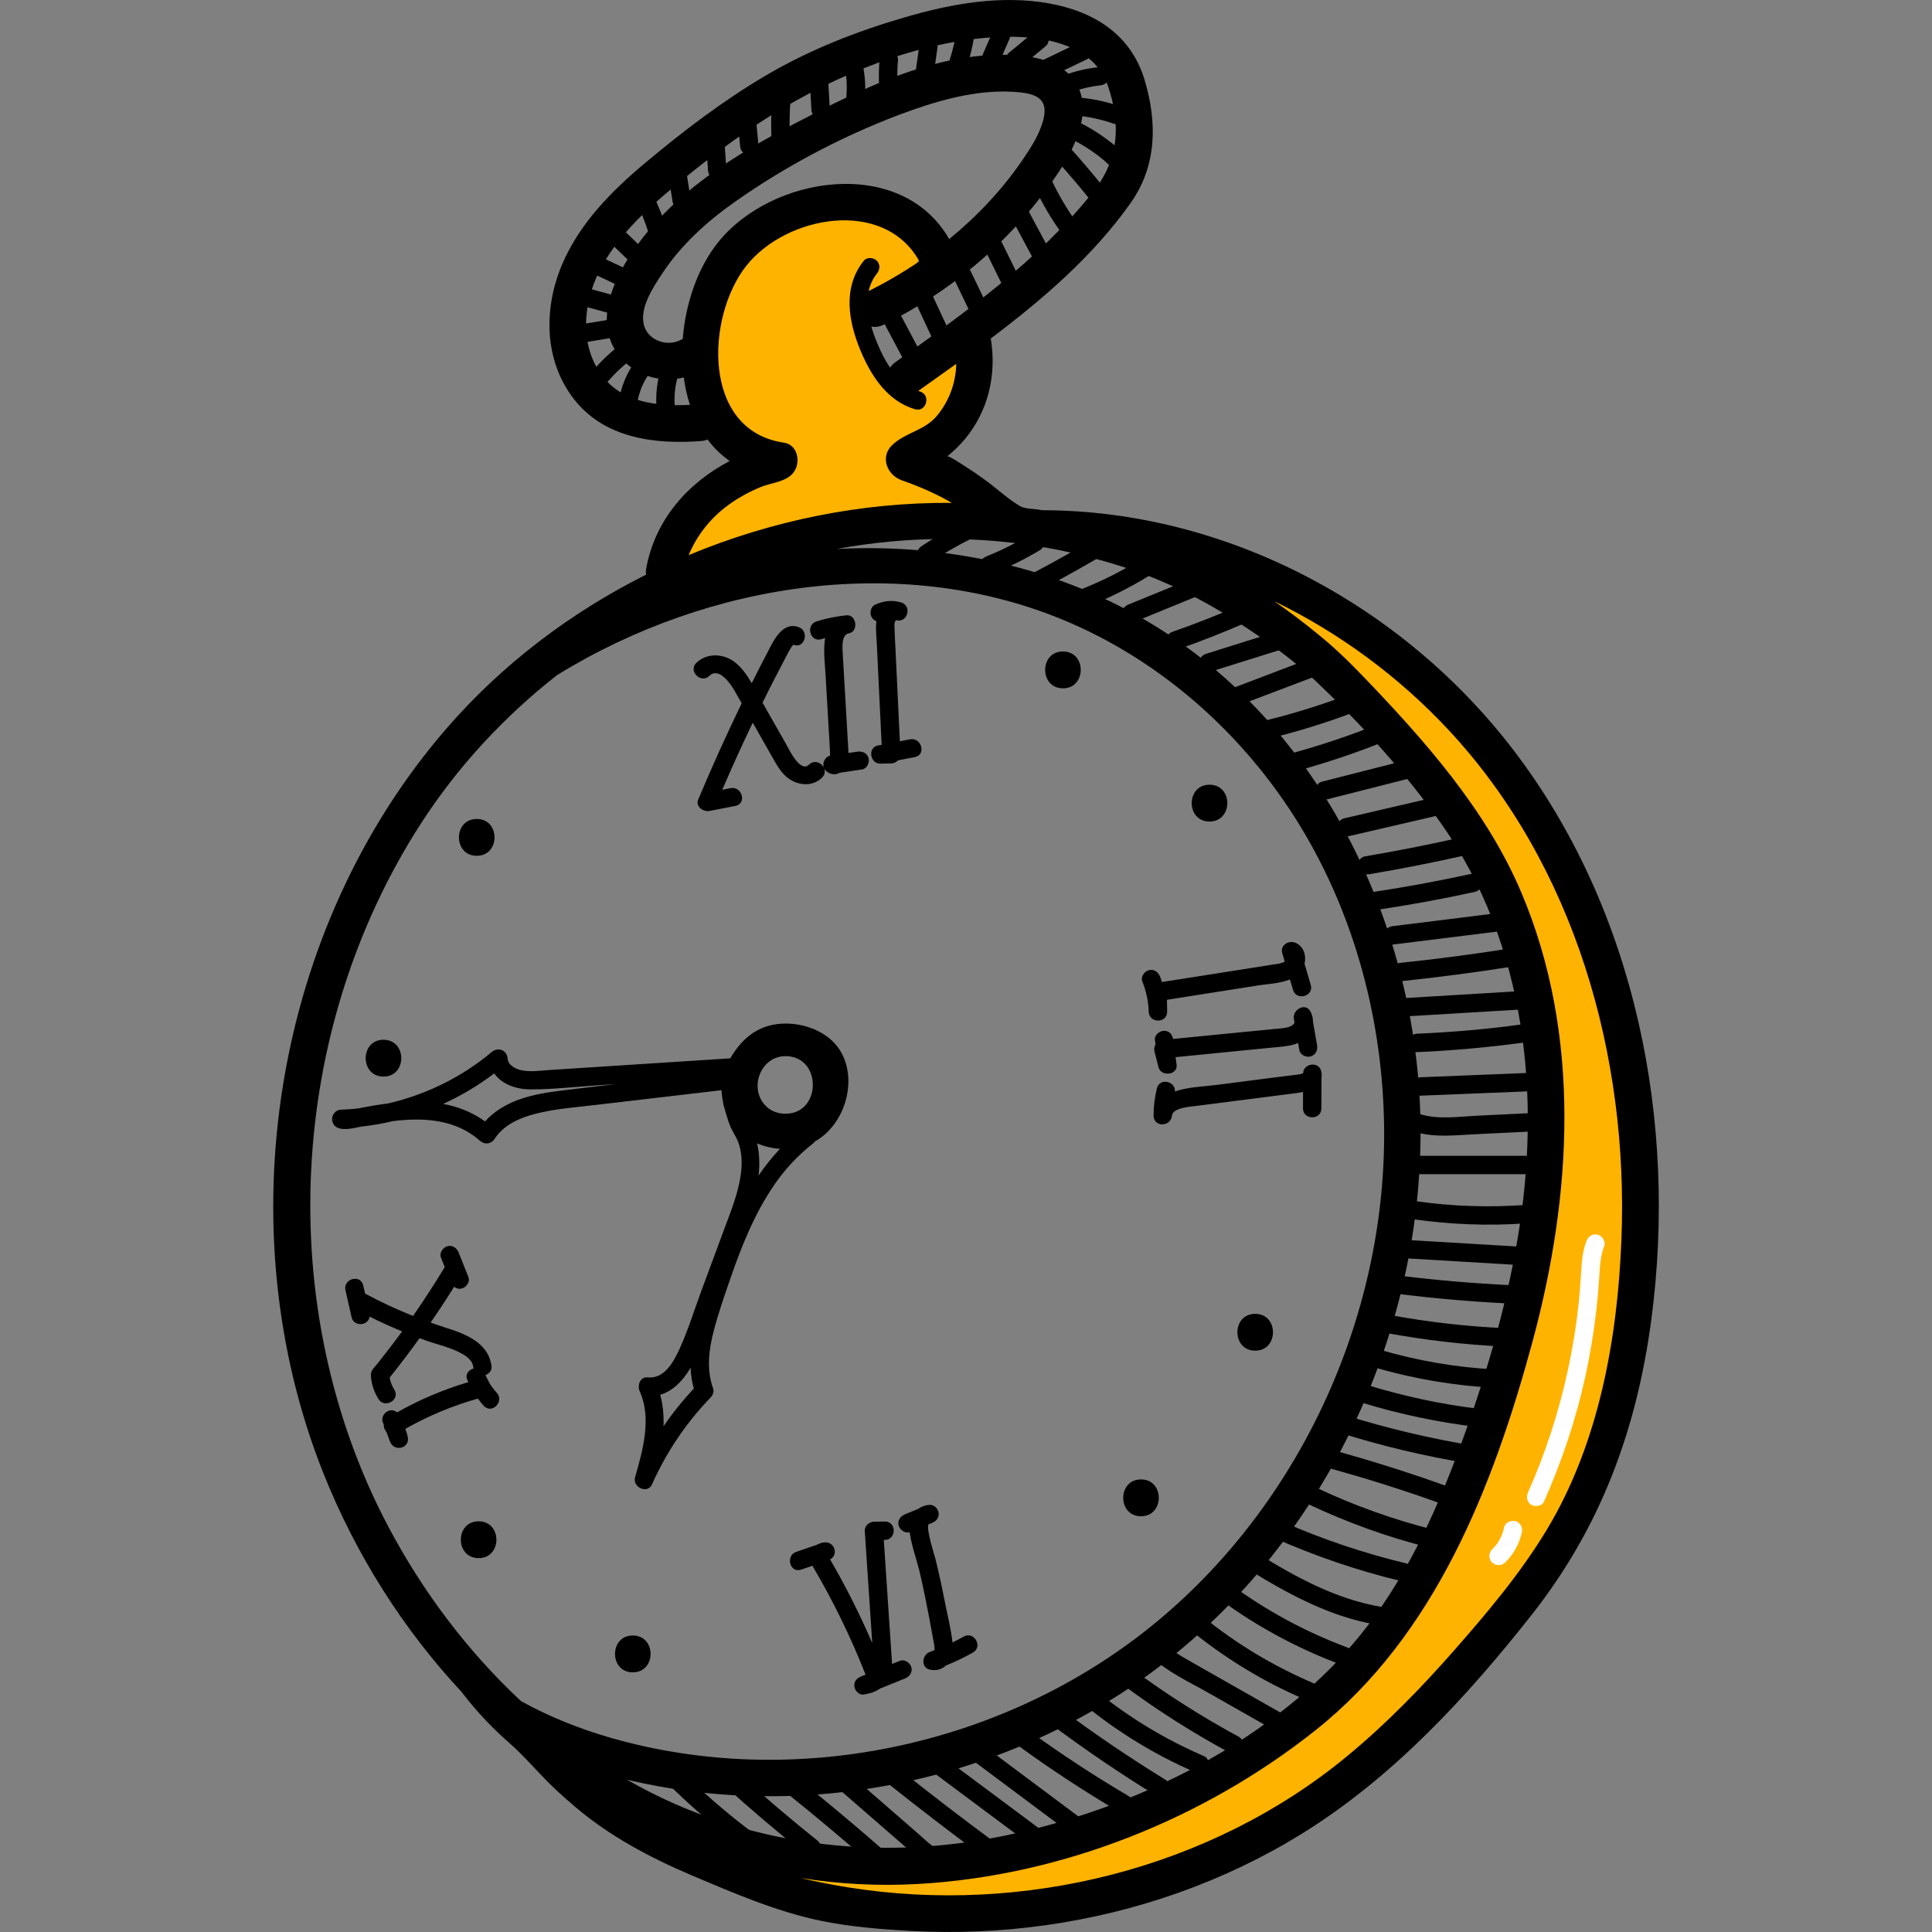 <svg xmlns="http://www.w3.org/2000/svg" width="100" height="100" viewBox="0 0 100 100" fill="none"><rect x="0" y="0" width="100" height="100" fill="#808080" stroke="none"/><g clip-path="url(#clip0_323_3601)"><path d="M84.479 54.321C84.418 53.969 84.215 53.769 83.969 53.683C81.923 44.291 76.444 34.778 67.491 30.718C67.146 30.502 66.788 30.3 66.42 30.116C66.192 30.005 65.973 29.99 65.774 30.036C64.744 29.845 64.351 31.52 65.436 31.918C65.774 32.042 66.104 32.176 66.431 32.315C67.942 33.261 69.199 34.516 70.372 35.878C71.958 37.72 73.461 39.638 74.955 41.556C75.697 42.505 76.444 43.453 76.936 44.563C77.387 45.581 77.704 46.67 78.046 47.726C78.82 50.11 79.485 52.52 79.58 55.035C79.582 55.106 79.594 55.173 79.607 55.236C79.909 61.204 78.522 67.012 77.106 72.764C77.011 73.156 77.147 73.469 77.378 73.677C76.283 77.219 75.062 80.686 72.928 83.764C70.766 86.88 67.881 89.43 64.593 91.302C61.325 93.163 57.727 94.353 54.063 95.146C52.189 95.551 50.294 95.857 48.391 96.079C46.729 96.272 45.025 96.472 43.344 96.4C42.975 96.329 42.608 96.251 42.249 96.149C41.714 95.998 41.321 96.293 41.157 96.692C40.761 97.204 40.809 98.025 41.603 98.134C42.062 98.195 42.524 98.239 42.99 98.27C44.528 98.551 46.118 98.612 47.669 98.7C49.843 98.826 52.029 98.86 54.195 98.621C58.041 98.197 61.73 97.026 65.134 95.196C65.377 95.068 65.512 94.885 65.571 94.688C67.459 93.647 69.216 92.309 70.963 91.075C73.154 89.526 74.715 87.472 76.371 85.39C77.945 83.413 79.552 81.443 81.015 79.382C82.15 77.779 83.067 76.073 83.397 74.162C83.457 74.076 83.508 73.981 83.541 73.864C85.335 67.489 85.636 60.837 84.479 54.321Z" fill="#FFB301"></path><path d="M38.757 94.706C37.475 93.732 36.264 92.668 35.123 91.531C34.688 91.097 34.013 91.772 34.449 92.205C35.648 93.399 36.928 94.505 38.275 95.529C38.482 95.684 38.81 95.56 38.929 95.357C39.072 95.113 38.963 94.863 38.757 94.706ZM38.921 17.627C38.99 17.388 38.837 17.098 38.587 17.042C38.334 16.983 38.075 17.117 38.002 17.375C37.84 17.94 37.771 18.54 37.803 19.131C37.819 19.379 38.014 19.618 38.281 19.606C38.527 19.595 38.772 19.396 38.759 19.131C38.741 18.836 38.753 18.544 38.787 18.254C38.818 18.042 38.862 17.833 38.921 17.627ZM43.754 11.947C42.551 12.056 41.336 12.379 40.34 13.09C39.439 13.732 38.736 14.633 38.438 15.711C38.273 16.303 39.192 16.555 39.356 15.965C39.893 14.024 41.886 13.069 43.754 12.901C44.01 12.878 44.232 12.698 44.232 12.425C44.232 12.184 44.012 11.925 43.754 11.947ZM33.78 18.779C33.751 18.668 33.665 18.548 33.562 18.494C33.452 18.435 33.318 18.406 33.194 18.447C33.069 18.487 32.989 18.561 32.909 18.664C32.452 19.27 32.145 20.002 32.038 20.754C32.019 20.886 32.015 21.001 32.086 21.121C32.143 21.221 32.258 21.314 32.37 21.341C32.596 21.39 32.919 21.272 32.957 21.006C32.981 20.829 33.018 20.651 33.066 20.477C33.09 20.391 33.117 20.305 33.146 20.219L33.192 20.093C33.196 20.08 33.245 19.952 33.218 20.025C33.192 20.095 33.243 19.969 33.249 19.958C33.266 19.916 33.285 19.875 33.306 19.835C33.346 19.753 33.388 19.675 33.434 19.597C33.524 19.44 33.623 19.291 33.732 19.146C33.803 19.054 33.811 18.884 33.78 18.779ZM47.651 18.25C47.298 17.587 46.947 16.922 46.593 16.257C46.477 16.038 46.152 15.952 45.942 16.087C45.716 16.23 45.646 16.504 45.77 16.739C46.123 17.404 46.477 18.068 46.828 18.731C46.947 18.953 47.269 19.039 47.481 18.903C47.705 18.758 47.778 18.487 47.651 18.25ZM49.18 17.255C48.884 16.616 48.588 15.98 48.291 15.342C48.186 15.115 47.843 15.04 47.64 15.17C47.407 15.321 47.355 15.581 47.468 15.824L48.358 17.736C48.463 17.963 48.807 18.036 49.01 17.906C49.243 17.755 49.294 17.497 49.18 17.255ZM51.027 15.667C50.762 15.115 50.496 14.561 50.229 14.009C50.12 13.783 49.782 13.705 49.577 13.839C49.346 13.988 49.289 14.249 49.405 14.49C49.673 15.042 49.938 15.594 50.204 16.148C50.313 16.374 50.653 16.45 50.857 16.318C51.088 16.169 51.144 15.908 51.027 15.667ZM52.741 14.345C52.435 13.724 52.128 13.103 51.822 12.482C51.713 12.257 51.377 12.178 51.17 12.31C50.941 12.459 50.882 12.723 50.998 12.964C51.306 13.585 51.612 14.206 51.917 14.828C52.028 15.052 52.364 15.13 52.569 14.998C52.798 14.849 52.857 14.586 52.741 14.345ZM54.424 13.139C54.021 12.389 53.62 11.64 53.218 10.889C53.1 10.669 52.777 10.581 52.565 10.719C52.342 10.862 52.269 11.136 52.395 11.37C52.796 12.119 53.197 12.87 53.6 13.621C53.719 13.841 54.042 13.928 54.252 13.791C54.475 13.648 54.55 13.374 54.424 13.139ZM55.746 11.55C55.234 10.839 54.789 10.085 54.416 9.294C54.309 9.066 53.967 8.992 53.765 9.122C53.532 9.273 53.48 9.533 53.593 9.775C53.965 10.566 54.41 11.321 54.922 12.031C55.068 12.232 55.343 12.351 55.574 12.201C55.775 12.073 55.901 11.766 55.746 11.55ZM57.142 9.718C56.563 8.994 55.964 8.289 55.341 7.601C55.173 7.418 54.835 7.42 54.666 7.601C54.485 7.8 54.487 8.079 54.666 8.276C55.289 8.963 55.889 9.668 56.468 10.392C56.625 10.589 56.98 10.568 57.142 10.392C57.333 10.186 57.309 9.928 57.142 9.718ZM58.073 7.855C57.385 7.225 56.607 6.69 55.765 6.287C55.539 6.18 55.24 6.216 55.112 6.457C55.001 6.671 55.043 6.996 55.283 7.11C55.681 7.299 56.063 7.517 56.43 7.764C56.516 7.821 56.6 7.88 56.684 7.941C56.732 7.976 56.778 8.01 56.825 8.044C56.827 8.046 56.84 8.058 56.852 8.065C56.863 8.075 56.879 8.086 56.883 8.088C57.06 8.23 57.232 8.377 57.398 8.53C57.582 8.698 57.893 8.725 58.073 8.53C58.241 8.346 58.27 8.035 58.073 7.855ZM57.916 5.488C57.19 5.234 56.432 5.087 55.664 5.034C55.415 5.016 55.177 5.265 55.188 5.511C55.2 5.783 55.396 5.97 55.664 5.987C55.757 5.995 55.851 6 55.944 6.01C55.985 6.016 56.025 6.019 56.065 6.023C56.078 6.025 56.097 6.027 56.111 6.029C56.286 6.05 56.462 6.084 56.634 6.121C56.984 6.193 57.326 6.291 57.662 6.407C57.899 6.491 58.195 6.314 58.248 6.075C58.31 5.809 58.168 5.578 57.916 5.488ZM56.925 3.469C56.29 3.536 55.671 3.672 55.073 3.897C54.955 3.943 54.856 4.002 54.789 4.117C54.73 4.218 54.705 4.369 54.741 4.483C54.816 4.711 55.079 4.911 55.328 4.816C55.599 4.715 55.878 4.627 56.16 4.558C56.296 4.525 56.434 4.497 56.571 4.472C56.646 4.461 56.718 4.449 56.793 4.438H56.797C56.839 4.432 56.883 4.426 56.925 4.422C57.054 4.409 57.167 4.378 57.263 4.283C57.345 4.201 57.406 4.065 57.402 3.947C57.391 3.71 57.19 3.44 56.925 3.469ZM56.424 2.422C56.273 2.189 56.011 2.136 55.771 2.25L53.765 3.213C53.539 3.32 53.461 3.66 53.593 3.864C53.742 4.096 54.004 4.151 54.246 4.034L56.252 3.074C56.477 2.965 56.554 2.625 56.424 2.422ZM54.145 1.698C54.053 1.614 53.935 1.553 53.807 1.559C53.675 1.564 53.574 1.614 53.471 1.698C53.047 2.048 52.624 2.399 52.2 2.749C52.112 2.821 52.061 2.974 52.061 3.085C52.061 3.202 52.112 3.343 52.2 3.423C52.292 3.505 52.41 3.568 52.538 3.563C52.67 3.557 52.771 3.507 52.874 3.423C53.299 3.074 53.721 2.722 54.145 2.372C54.233 2.298 54.284 2.145 54.284 2.034C54.284 1.918 54.233 1.778 54.145 1.698ZM52.296 1.652C52.265 1.541 52.179 1.421 52.076 1.368C51.965 1.308 51.831 1.28 51.709 1.318C51.6 1.354 51.474 1.427 51.425 1.538C51.251 1.937 51.077 2.336 50.903 2.735C50.849 2.858 50.819 2.97 50.855 3.104C50.886 3.213 50.972 3.333 51.075 3.389C51.186 3.446 51.319 3.477 51.442 3.437C51.553 3.4 51.679 3.328 51.726 3.217L52.248 2.019C52.301 1.897 52.332 1.786 52.296 1.652ZM50.383 1.465C50.326 1.366 50.211 1.272 50.099 1.245C49.976 1.219 49.839 1.224 49.732 1.293C49.635 1.356 49.531 1.459 49.512 1.578C49.434 2.094 49.315 2.602 49.155 3.098C49.079 3.335 49.245 3.629 49.487 3.685C49.749 3.744 49.992 3.607 50.074 3.352C50.234 2.856 50.353 2.348 50.431 1.832C50.452 1.7 50.454 1.583 50.383 1.465ZM48.471 2.13C48.412 2.03 48.299 1.937 48.184 1.91C48.064 1.883 47.927 1.889 47.818 1.958C47.722 2.021 47.615 2.124 47.6 2.243L47.394 3.702C47.374 3.836 47.371 3.949 47.441 4.069C47.499 4.168 47.613 4.262 47.726 4.289C47.848 4.317 47.986 4.311 48.095 4.241C48.19 4.178 48.297 4.075 48.312 3.956L48.519 2.497C48.536 2.365 48.542 2.25 48.471 2.13ZM46.48 3.093C46.492 2.978 46.421 2.835 46.341 2.756C46.259 2.672 46.123 2.611 46.005 2.617C45.88 2.623 45.752 2.663 45.667 2.756C45.577 2.854 45.539 2.961 45.527 3.093C45.487 3.557 45.479 4.025 45.506 4.489C45.52 4.738 45.714 4.978 45.982 4.967C46.228 4.955 46.475 4.757 46.459 4.489C46.433 4.025 46.44 3.557 46.48 3.093ZM44.69 3.503C44.671 3.393 44.566 3.274 44.473 3.219C44.369 3.16 44.218 3.135 44.104 3.171C43.989 3.209 43.878 3.28 43.819 3.391C43.756 3.511 43.748 3.624 43.772 3.757C43.779 3.796 43.783 3.832 43.789 3.868C43.836 4.252 43.842 4.638 43.806 5.024C43.794 5.139 43.867 5.282 43.945 5.36C44.027 5.444 44.163 5.505 44.282 5.502C44.406 5.496 44.534 5.454 44.62 5.36C44.709 5.263 44.746 5.156 44.759 5.024C44.809 4.516 44.776 4.008 44.69 3.503ZM42.87 4.226C42.856 3.975 42.661 3.736 42.394 3.748C42.148 3.759 41.903 3.958 41.916 4.226C41.945 4.711 41.972 5.198 41.999 5.683C42.012 5.932 42.207 6.172 42.474 6.161C42.721 6.149 42.967 5.951 42.952 5.683C42.925 5.198 42.897 4.711 42.87 4.226ZM40.912 5.217C40.929 4.969 40.678 4.73 40.436 4.741C40.161 4.753 39.977 4.951 39.958 5.217C39.912 5.859 39.903 6.503 39.931 7.145C39.943 7.393 40.144 7.634 40.409 7.62C40.657 7.611 40.898 7.412 40.885 7.145C40.856 6.503 40.866 5.859 40.912 5.217ZM39.137 6.216C39.125 6.088 39.091 5.974 38.997 5.88C38.915 5.798 38.78 5.735 38.659 5.74C38.537 5.746 38.409 5.786 38.323 5.88C38.243 5.968 38.172 6.092 38.184 6.216C38.224 6.659 38.266 7.103 38.306 7.546C38.317 7.674 38.352 7.788 38.445 7.882C38.527 7.964 38.663 8.027 38.783 8.021C38.906 8.016 39.034 7.976 39.12 7.882C39.2 7.794 39.27 7.67 39.259 7.546C39.219 7.103 39.177 6.659 39.137 6.216ZM37.513 7.542C37.505 7.414 37.467 7.297 37.373 7.204C37.291 7.122 37.156 7.061 37.037 7.064C36.913 7.07 36.785 7.11 36.699 7.204C36.617 7.294 36.552 7.416 36.56 7.542C36.588 7.964 36.617 8.384 36.646 8.805C36.655 8.933 36.693 9.051 36.785 9.143C36.867 9.225 37.005 9.288 37.123 9.282C37.245 9.277 37.373 9.237 37.459 9.143C37.542 9.053 37.607 8.931 37.599 8.805C37.57 8.384 37.542 7.964 37.513 7.542ZM35.734 10.205L35.513 8.805C35.496 8.696 35.387 8.574 35.295 8.52C35.192 8.461 35.041 8.436 34.926 8.472C34.812 8.511 34.701 8.581 34.642 8.692C34.579 8.812 34.573 8.925 34.594 9.059L34.816 10.459C34.835 10.57 34.944 10.69 35.035 10.744C35.136 10.805 35.287 10.83 35.402 10.792C35.519 10.755 35.629 10.683 35.688 10.574C35.75 10.453 35.757 10.339 35.734 10.205ZM34.487 11.798C34.313 11.237 34.093 10.688 33.839 10.159C33.791 10.056 33.662 9.97 33.555 9.94C33.44 9.909 33.289 9.922 33.188 9.987C32.957 10.136 32.901 10.398 33.016 10.641C33.087 10.786 33.151 10.933 33.217 11.08C33.346 11.399 33.465 11.722 33.568 12.05C33.641 12.289 33.902 12.465 34.153 12.385C34.393 12.306 34.565 12.053 34.487 11.798ZM33.245 12.841C32.863 12.473 32.479 12.104 32.095 11.735C32.007 11.649 31.883 11.596 31.759 11.596C31.642 11.596 31.503 11.647 31.423 11.735C31.339 11.827 31.277 11.945 31.283 12.072C31.289 12.198 31.329 12.32 31.423 12.41C31.805 12.778 32.189 13.147 32.571 13.516C32.661 13.602 32.785 13.655 32.909 13.655C33.025 13.655 33.165 13.604 33.245 13.516C33.329 13.424 33.39 13.306 33.385 13.178C33.379 13.053 33.339 12.929 33.245 12.841ZM32.624 14.202C32.59 14.089 32.517 13.969 32.407 13.917C31.967 13.711 31.528 13.504 31.09 13.296C30.972 13.243 30.853 13.214 30.723 13.248C30.611 13.281 30.492 13.365 30.437 13.468C30.38 13.579 30.349 13.713 30.389 13.837C30.425 13.948 30.498 14.068 30.609 14.12L31.925 14.74C32.044 14.796 32.162 14.824 32.292 14.788C32.403 14.758 32.523 14.672 32.577 14.568C32.636 14.458 32.664 14.324 32.624 14.202ZM32.04 15.361C31.486 15.208 30.932 15.056 30.38 14.903C30.139 14.836 29.85 14.985 29.793 15.235C29.736 15.487 29.869 15.751 30.125 15.822C30.68 15.975 31.233 16.127 31.786 16.28C32.026 16.347 32.315 16.198 32.372 15.948C32.429 15.696 32.298 15.432 32.04 15.361ZM32.561 16.807C32.475 16.54 32.238 16.429 31.975 16.473C31.289 16.588 30.605 16.701 29.919 16.813C29.673 16.855 29.512 17.174 29.587 17.4C29.673 17.667 29.908 17.776 30.173 17.734C30.857 17.619 31.543 17.507 32.229 17.394C32.475 17.352 32.636 17.033 32.561 16.807ZM33.054 17.795C32.924 17.593 32.618 17.468 32.403 17.623C31.767 18.076 31.186 18.598 30.681 19.195C30.599 19.293 30.542 19.4 30.542 19.532C30.542 19.648 30.593 19.788 30.681 19.87C30.859 20.032 31.184 20.072 31.356 19.87C31.591 19.591 31.843 19.325 32.11 19.079C32.24 18.959 32.374 18.842 32.511 18.729C32.548 18.699 32.586 18.67 32.624 18.64C32.634 18.63 32.645 18.622 32.655 18.615C32.731 18.557 32.806 18.502 32.882 18.447C32.987 18.372 33.068 18.288 33.102 18.162C33.134 18.047 33.119 17.896 33.054 17.795ZM34.953 20.086C34.959 20.061 34.966 20.007 34.966 20.006C34.976 19.95 34.986 19.897 34.997 19.841C35.039 19.631 35.096 19.425 35.165 19.22C35.243 18.983 35.073 18.689 34.831 18.634C34.567 18.573 34.33 18.712 34.244 18.966C33.939 19.883 33.889 20.863 34.07 21.811C34.116 22.057 34.424 22.22 34.655 22.143C34.919 22.059 35.039 21.82 34.987 21.559C34.978 21.503 34.968 21.448 34.959 21.392C34.957 21.373 34.953 21.352 34.949 21.331C34.949 21.326 34.949 21.318 34.947 21.306C34.936 21.213 34.928 21.117 34.922 21.022C34.909 20.808 34.909 20.592 34.924 20.378C34.932 20.281 34.94 20.181 34.953 20.086ZM69.719 85.265C67.56 84.462 65.525 83.353 63.67 81.99C63.462 81.838 63.139 81.954 63.019 82.16C62.877 82.403 62.98 82.659 63.189 82.814C65.115 84.225 67.227 85.353 69.465 86.184C70.04 86.398 70.29 85.477 69.719 85.265ZM74.187 79.174C72.126 78.653 70.116 77.938 68.192 77.029C67.64 76.769 67.157 77.591 67.711 77.852C69.709 78.798 71.791 79.551 73.935 80.093C74.529 80.244 74.783 79.325 74.187 79.174ZM72.785 80.921C70.601 80.395 68.463 79.681 66.408 78.771C66.173 78.668 65.896 78.704 65.756 78.943C65.638 79.146 65.691 79.492 65.926 79.595C68.058 80.538 70.265 81.295 72.531 81.839C73.127 81.983 73.383 81.064 72.785 80.921ZM71.53 83.177C69.201 82.791 67.12 81.66 65.135 80.433C64.612 80.112 64.132 80.936 64.654 81.257C66.702 82.521 68.874 83.698 71.275 84.096C71.53 84.138 71.787 84.029 71.862 83.763C71.925 83.534 71.784 83.219 71.53 83.177ZM50.458 27.223C50.311 26.994 50.045 26.934 49.806 27.051C49.077 27.412 48.37 27.819 47.694 28.272C47.487 28.411 47.376 28.7 47.523 28.925C47.655 29.131 47.953 29.244 48.175 29.095C48.851 28.642 49.558 28.235 50.288 27.874C50.511 27.764 50.592 27.429 50.458 27.223ZM54.007 27.819C53.868 27.605 53.583 27.509 53.354 27.647C52.976 27.876 52.59 28.09 52.194 28.287C51.786 28.491 51.407 28.658 51.056 28.797C50.825 28.889 50.637 29.12 50.723 29.384C50.796 29.607 51.062 29.814 51.31 29.716C52.185 29.368 53.031 28.958 53.836 28.47C54.049 28.342 54.147 28.037 54.007 27.819ZM56.888 27.746C55.809 28.386 54.714 29.002 53.606 29.59C53.379 29.71 53.308 30.027 53.434 30.243C53.568 30.473 53.858 30.534 54.086 30.413C55.196 29.825 56.29 29.21 57.37 28.568C57.897 28.255 57.417 27.431 56.888 27.746ZM60.287 28.738C60.163 28.526 59.849 28.423 59.635 28.566C58.365 29.424 56.999 30.131 55.56 30.652C55.318 30.74 55.156 30.977 55.228 31.239C55.291 31.474 55.57 31.661 55.813 31.573C57.331 31.021 58.778 30.293 60.117 29.389C60.329 29.246 60.422 28.971 60.287 28.738ZM62.331 30.259C62.268 30.033 61.983 29.827 61.745 29.926L58.413 31.288C58.176 31.386 58.006 31.605 58.08 31.875C58.142 32.1 58.426 32.306 58.667 32.209L61.999 30.845C62.236 30.748 62.406 30.528 62.331 30.259ZM64.702 31.558C64.558 31.313 64.287 31.283 64.05 31.386C62.95 31.867 61.831 32.303 60.696 32.698C60.453 32.782 60.293 33.025 60.363 33.285C60.428 33.52 60.705 33.703 60.95 33.617C62.163 33.195 63.355 32.723 64.53 32.209C64.767 32.106 64.822 31.76 64.702 31.558ZM66.633 33.038C66.566 32.796 66.293 32.627 66.047 32.704C64.838 33.084 63.626 33.464 62.417 33.844C62.17 33.923 62.014 34.177 62.085 34.431C62.15 34.673 62.423 34.842 62.669 34.763C63.88 34.385 65.09 34.005 66.301 33.625C66.545 33.546 66.704 33.292 66.633 33.038ZM68.259 34.479C68.196 34.249 67.915 34.055 67.672 34.146C66.402 34.63 65.13 35.111 63.859 35.594C63.619 35.686 63.454 35.915 63.525 36.181C63.59 36.412 63.871 36.605 64.113 36.513C65.384 36.032 66.654 35.548 67.927 35.065C68.165 34.974 68.332 34.744 68.259 34.479ZM70.477 36.255C70.414 36.026 70.133 35.831 69.891 35.923C68.355 36.508 66.784 36.991 65.185 37.369C64.589 37.511 64.841 38.429 65.439 38.288C67.038 37.91 68.609 37.426 70.145 36.842C70.385 36.75 70.55 36.521 70.477 36.255ZM71.808 37.864C71.746 37.637 71.463 37.436 71.222 37.532C69.78 38.103 68.307 38.594 66.809 39.001C66.219 39.161 66.469 40.082 67.063 39.919C68.561 39.513 70.034 39.022 71.476 38.45C71.715 38.355 71.883 38.131 71.808 37.864ZM72.928 39.312C71.432 39.694 69.934 40.074 68.439 40.454C67.844 40.605 68.097 41.524 68.693 41.373C70.189 40.993 71.684 40.613 73.182 40.233C73.776 40.082 73.524 39.161 72.928 39.312ZM73.983 41.333C72.515 41.673 71.05 42.013 69.583 42.355C68.985 42.493 69.239 43.412 69.837 43.274L74.235 42.254C74.833 42.114 74.581 41.196 73.983 41.333ZM75.517 43.368C73.897 43.731 72.265 44.052 70.628 44.331C70.376 44.373 70.232 44.686 70.296 44.917C70.37 45.185 70.628 45.293 70.882 45.249C72.519 44.971 74.149 44.652 75.769 44.287C76.369 44.153 76.115 43.234 75.517 43.368ZM76.082 45.246C74.405 45.612 72.714 45.924 71.016 46.176C70.762 46.214 70.62 46.535 70.683 46.763C70.758 47.034 71.014 47.133 71.27 47.095C72.968 46.841 74.657 46.533 76.336 46.165C76.934 46.035 76.682 45.116 76.082 45.246ZM78.124 47.187C76.113 47.437 74.103 47.687 72.093 47.937C71.839 47.97 71.618 48.134 71.618 48.415C71.618 48.648 71.837 48.923 72.093 48.891C74.103 48.641 76.113 48.39 78.124 48.14C78.378 48.108 78.6 47.943 78.6 47.662C78.6 47.429 78.38 47.154 78.124 47.187ZM78.678 49.433C78.604 49.162 78.348 49.061 78.092 49.101C76.225 49.397 74.353 49.642 72.475 49.838C72.219 49.865 72 50.039 72 50.314C72 50.551 72.217 50.818 72.475 50.792C74.439 50.585 76.395 50.329 78.346 50.02C78.6 49.98 78.741 49.663 78.678 49.433ZM78.787 51.294C76.779 51.414 74.772 51.535 72.764 51.657C72.154 51.693 72.15 52.647 72.764 52.608L78.787 52.247C79.397 52.211 79.4 51.256 78.787 51.294ZM79.441 53.344C79.366 53.069 79.11 52.975 78.854 53.011C77.026 53.266 75.184 53.426 73.341 53.504C72.729 53.529 72.725 54.483 73.341 54.458C75.27 54.376 77.194 54.196 79.108 53.93C79.362 53.894 79.502 53.569 79.441 53.344ZM79.261 55.528C77.351 55.604 75.44 55.68 73.53 55.759C72.918 55.783 72.915 56.737 73.53 56.712C75.44 56.634 77.351 56.557 79.261 56.481C79.872 56.456 79.876 55.503 79.261 55.528ZM79.546 57.598C78.504 57.648 77.463 57.7 76.422 57.751C75.482 57.797 74.468 57.952 73.551 57.681C72.96 57.505 72.708 58.425 73.297 58.599C74.269 58.886 75.308 58.76 76.304 58.71C77.385 58.657 78.464 58.605 79.546 58.552C80.157 58.521 80.159 57.568 79.546 57.598ZM79.643 59.824H73.436C72.823 59.824 72.821 60.777 73.436 60.777H79.643C80.256 60.777 80.256 59.824 79.643 59.824ZM78.972 62.367C77.104 62.5 75.221 62.447 73.365 62.183C73.109 62.149 72.853 62.246 72.779 62.516C72.718 62.739 72.855 63.066 73.111 63.102C75.054 63.379 77.013 63.461 78.972 63.32C79.58 63.276 79.586 62.323 78.972 62.367ZM78.781 64.535L72.96 64.187C72.347 64.151 72.349 65.104 72.96 65.141L78.781 65.488C79.395 65.525 79.393 64.571 78.781 64.535ZM78.115 66.516C76.264 66.426 74.416 66.27 72.575 66.044C72.319 66.014 72.099 66.287 72.099 66.522C72.099 66.805 72.319 66.967 72.575 66.998C74.416 67.223 76.264 67.38 78.115 67.469C78.728 67.498 78.726 66.545 78.115 66.516ZM77.832 68.744C75.885 68.652 73.948 68.432 72.03 68.081C71.43 67.97 71.174 68.889 71.776 69C73.776 69.366 75.799 69.601 77.832 69.697C78.445 69.726 78.443 68.772 77.832 68.744ZM77.442 70.885C75.383 70.782 73.35 70.43 71.373 69.848C70.783 69.674 70.531 70.595 71.119 70.767C73.176 71.374 75.301 71.73 77.442 71.838C78.055 71.871 78.054 70.918 77.442 70.885ZM76.585 72.924C74.59 72.689 72.62 72.261 70.702 71.668C70.116 71.489 69.864 72.408 70.448 72.589C72.452 73.206 74.504 73.63 76.585 73.877C76.841 73.907 77.062 73.636 77.062 73.401C77.062 73.118 76.842 72.954 76.585 72.924ZM76.332 74.836C74.034 74.463 71.768 73.925 69.549 73.225C68.962 73.04 68.71 73.961 69.294 74.144C71.514 74.844 73.782 75.382 76.078 75.755C76.332 75.797 76.592 75.69 76.665 75.422C76.728 75.195 76.586 74.878 76.332 74.836ZM75.07 76.991C72.978 76.231 70.853 75.56 68.704 74.981C68.112 74.823 67.858 75.741 68.45 75.9C70.601 76.479 72.724 77.149 74.817 77.91C75.394 78.12 75.643 77.199 75.07 76.991ZM67.961 87.112C65.915 86.235 63.987 85.083 62.262 83.675C62.064 83.513 61.783 83.481 61.588 83.675C61.42 83.843 61.387 84.185 61.588 84.35C63.38 85.811 65.353 87.024 67.48 87.936C67.716 88.037 67.99 88.006 68.131 87.766C68.249 87.565 68.198 87.215 67.961 87.112ZM66.276 88.642C65.225 88.044 64.174 87.448 63.124 86.852C62.616 86.562 62.108 86.273 61.599 85.985C61.129 85.718 60.661 85.452 60.27 85.076C59.828 84.65 59.152 85.324 59.595 85.748C60.428 86.549 61.546 87.051 62.541 87.617C63.626 88.234 64.711 88.849 65.795 89.466C66.329 89.769 66.811 88.946 66.276 88.642ZM64.102 89.884C62.172 88.841 60.319 87.66 58.56 86.35C58.354 86.197 58.027 86.317 57.908 86.522C57.765 86.764 57.872 87.02 58.078 87.173C59.838 88.484 61.691 89.664 63.62 90.707C64.161 91 64.643 90.176 64.102 89.884ZM62.329 90.902C60.339 90.043 58.462 88.919 56.779 87.55C56.579 87.387 56.3 87.353 56.105 87.55C55.937 87.716 55.904 88.06 56.105 88.224C57.853 89.647 59.779 90.832 61.85 91.726C62.085 91.827 62.36 91.796 62.501 91.554C62.62 91.353 62.568 91.005 62.329 90.902ZM60.321 92.117C58.461 90.973 56.651 89.747 54.898 88.438C54.691 88.285 54.367 88.406 54.246 88.61C54.105 88.854 54.21 89.109 54.418 89.261C56.17 90.568 57.979 91.796 59.84 92.941C60.365 93.264 60.845 92.438 60.321 92.117ZM58.426 92.969C56.632 91.913 54.892 90.771 53.207 89.548C52.999 89.397 52.676 89.513 52.556 89.72C52.414 89.96 52.517 90.22 52.725 90.371C54.41 91.594 56.151 92.736 57.945 93.793C58.474 94.106 58.953 93.281 58.426 92.969ZM55.767 93.98C54.145 92.769 52.523 91.558 50.903 90.347C50.697 90.194 50.37 90.314 50.25 90.518C50.108 90.763 50.213 91.015 50.422 91.17C52.042 92.381 53.663 93.592 55.285 94.802C55.492 94.956 55.816 94.836 55.937 94.632C56.078 94.389 55.973 94.133 55.767 93.98ZM53.74 94.605C52.128 93.405 50.517 92.203 48.907 91.004C48.7 90.849 48.374 90.969 48.255 91.174C48.112 91.418 48.219 91.672 48.425 91.827L53.257 95.428C53.465 95.583 53.79 95.463 53.91 95.258C54.051 95.014 53.946 94.76 53.74 94.605ZM51.268 95.195C49.72 94.049 48.194 92.876 46.685 91.678C46.484 91.519 46.207 91.483 46.01 91.678C45.844 91.844 45.808 92.192 46.01 92.352C47.583 93.602 49.174 94.824 50.786 96.018C50.995 96.171 51.319 96.053 51.44 95.848C51.581 95.606 51.476 95.35 51.268 95.195ZM48.62 95.766C48.217 95.568 47.892 95.231 47.554 94.937L46.347 93.886C45.554 93.197 44.759 92.505 43.966 91.816C43.772 91.647 43.483 91.624 43.292 91.816C43.12 91.989 43.097 92.32 43.292 92.49L45.745 94.622C46.146 94.973 46.549 95.323 46.952 95.673C47.325 95.997 47.692 96.37 48.139 96.59C48.37 96.704 48.654 96.653 48.792 96.42C48.914 96.21 48.853 95.881 48.62 95.766ZM45.865 95.885C44.356 94.561 42.816 93.271 41.248 92.016C41.047 91.856 40.77 91.819 40.575 92.016C40.407 92.182 40.373 92.528 40.575 92.691C42.142 93.946 43.682 95.235 45.191 96.557C45.386 96.727 45.676 96.748 45.865 96.557C46.039 96.385 46.06 96.055 45.865 95.885ZM42.329 95.283C40.912 94.15 39.526 92.971 38.18 91.752C37.989 91.579 37.694 91.563 37.505 91.752C37.331 91.928 37.314 92.253 37.505 92.427C38.852 93.646 40.237 94.824 41.657 95.957C41.857 96.118 42.134 96.154 42.329 95.957C42.497 95.791 42.532 95.445 42.329 95.283Z" fill="black"></path><path d="M50.022 24.655C49.208 24.198 48.394 23.744 47.58 23.289C48.784 22.313 49.764 21.088 50.452 19.673C51.116 18.297 49.237 17.172 48.392 18.469C48.077 18.954 47.523 19.472 46.902 19.503C46.209 19.539 45.733 18.861 45.364 18.354C44.717 17.464 44.531 16.406 45.024 15.571C45.236 15.582 45.456 15.546 45.664 15.451C47.387 14.654 48.463 12.64 46.673 11.221C44.992 9.891 42.459 10.172 40.707 11.168C40.454 11.313 40.292 11.502 40.206 11.712C38.292 12.677 36.998 14.606 36.465 16.717C35.911 18.916 36.124 21.652 38.122 22.842C38.366 23.132 38.643 23.394 38.943 23.635C39.117 23.774 39.367 23.923 39.618 24.082C39.471 24.143 39.324 24.208 39.18 24.277C38.617 24.542 38.082 24.861 37.581 25.232C36.597 25.954 35.797 26.808 35.086 27.796C34.334 28.841 35.667 29.847 36.639 29.416C36.901 29.49 37.195 29.481 37.497 29.339C41.23 27.612 45.376 27.232 49.422 26.875C50.53 26.777 51.128 25.274 50.022 24.655Z" fill="#FFB301"></path><path d="M82.699 63.909C82.431 63.834 82.206 64 82.112 64.241C81.908 64.776 81.87 65.349 81.835 65.916C81.803 66.463 81.761 67.009 81.702 67.554C81.583 68.658 81.403 69.754 81.171 70.841C80.699 73.037 80.005 75.188 79.094 77.241C78.989 77.476 79.025 77.753 79.264 77.893C79.468 78.011 79.812 77.958 79.917 77.723C80.848 75.625 81.577 73.445 82.067 71.203C82.309 70.087 82.494 68.96 82.624 67.827C82.689 67.263 82.739 66.698 82.775 66.13C82.811 65.573 82.831 65.024 83.033 64.495C83.125 64.254 82.93 63.972 82.699 63.909ZM78.719 78.951C78.662 78.854 78.547 78.758 78.435 78.733C78.196 78.678 77.902 78.806 77.848 79.066C77.82 79.209 77.776 79.349 77.722 79.484C77.65 79.648 77.558 79.805 77.453 79.95C77.382 80.038 77.31 80.124 77.227 80.201C77.048 80.374 77.04 80.703 77.227 80.875C77.42 81.052 77.709 81.06 77.902 80.875C78.334 80.46 78.647 79.906 78.767 79.32C78.794 79.194 78.786 79.066 78.719 78.951Z" fill="white"></path><path d="M78.354 38.847C72.59 31.291 63.434 26.42 53.958 26.409C53.874 26.395 53.788 26.384 53.704 26.37C53.406 26.326 53.039 26.342 52.777 26.185C52.141 25.803 51.61 25.297 51.014 24.861C50.697 24.63 50.374 24.404 50.041 24.196C49.937 24.129 49.103 23.56 49.023 23.623C50.811 22.209 51.684 19.948 51.281 17.521C53.99 15.483 56.589 13.242 58.516 10.514C59.88 8.586 59.907 6.357 59.246 4.143C58.543 1.791 56.638 0.597 54.302 0.177C51.814 -0.268 49.272 0.186 46.874 0.884C44.35 1.615 41.894 2.578 39.626 3.915C37.423 5.213 35.37 6.781 33.41 8.42C31.65 9.891 29.994 11.563 29.088 13.704C28.135 15.96 28.152 18.624 29.684 20.628C31.26 22.687 33.897 23.016 36.317 22.826C36.432 22.817 36.531 22.788 36.625 22.75C36.942 23.176 37.324 23.549 37.769 23.86C35.597 25.004 33.901 26.896 33.444 29.446C33.425 29.553 33.427 29.65 33.438 29.746C29.533 31.702 25.993 34.383 23.124 37.691C14.136 48.053 11.671 63.545 16.741 76.26C18.421 80.469 20.866 84.332 23.896 87.578L24.028 87.75C24.721 88.638 25.497 89.459 26.345 90.199C27.212 90.957 27.938 91.865 28.794 92.656C29.105 92.942 29.421 93.225 29.744 93.5C31.537 95.032 33.639 96.148 35.801 97.067C37.92 97.965 40.17 98.935 42.427 99.407C43.963 99.728 45.531 99.854 47.094 99.942C49.453 100.076 51.828 99.974 54.168 99.642C58.818 98.983 63.347 97.405 67.348 94.936C72.061 92.027 75.914 87.862 79.315 83.537C82.862 79.023 84.715 73.987 85.47 68.317C86.83 58.094 84.683 47.142 78.354 38.847ZM65.946 31.114C69.331 32.755 72.418 35.038 74.972 37.777C81.523 44.802 84.297 54.684 83.926 64.139C83.726 69.284 82.757 74.703 80.069 79.166C78.709 81.424 76.992 83.459 75.257 85.434C73.549 87.377 71.738 89.238 69.743 90.886C62.66 96.742 52.959 99.136 43.921 97.693C43.101 97.563 42.27 97.401 41.437 97.204C43.397 97.517 45.418 97.63 47.485 97.516C54.921 97.103 62.287 94.174 68.104 89.547C74.281 84.636 77.28 76.952 79.296 69.543C81.368 61.931 81.88 53.616 78.749 46.208C76.932 41.911 73.711 38.291 70.511 34.963C69.77 34.191 69 33.452 68.164 32.783C67.449 32.197 66.71 31.637 65.946 31.114ZM32.458 92.117C41.898 94.36 52.338 92.126 60.067 86.217C68.677 79.634 73.746 68.756 73.52 57.921C73.316 48.105 68.634 38.211 60.436 32.812C55.398 29.496 49.335 28.105 43.304 28.414C46.994 27.738 50.806 27.708 54.541 28.418C55.137 28.531 55.725 28.669 56.312 28.819C56.336 28.827 56.357 28.837 56.382 28.844C56.598 28.896 56.81 28.951 57.024 29.01C57.307 29.091 57.591 29.171 57.874 29.261C58.134 29.341 58.392 29.431 58.648 29.519C60.745 30.235 62.742 31.305 64.58 32.537C65.779 33.339 66.996 34.209 68.047 35.202C70.45 37.47 72.712 39.957 74.617 42.66C78.982 48.861 79.792 56.765 78.556 64.091C77.924 67.839 76.829 71.504 75.505 75.064C74.237 78.477 72.67 81.871 70.347 84.706C65.896 90.138 58.772 93.618 51.99 95.017C45.357 96.386 38.438 95.533 32.529 92.159L32.458 92.117ZM28.826 34.948C36.73 30.071 46.924 28.552 55.423 32.252C60.488 34.457 64.74 38.391 67.535 43.153C70.332 47.916 71.688 53.475 71.642 58.998C71.558 68.745 66.939 78.402 59.275 84.422C51.61 90.443 41.028 92.636 31.656 89.962C30.047 89.501 28.444 88.869 26.966 88.048C24.184 85.455 21.865 82.36 20.088 78.998C14.12 67.698 14.865 53.334 21.792 42.618C23.693 39.676 26.091 37.095 28.826 34.948ZM37.498 26.292C38.069 25.839 38.713 25.482 39.387 25.203C39.934 24.98 40.768 24.941 41.116 24.395C41.456 23.858 41.263 23.014 40.574 22.912C36.312 22.292 36.537 16.406 38.627 13.76C40.696 11.146 45.758 10.224 47.589 13.527C46.748 14.098 45.869 14.61 44.964 15.065C45.032 14.745 45.164 14.442 45.384 14.168C45.544 13.97 45.579 13.691 45.384 13.496C45.216 13.328 44.872 13.294 44.71 13.496C43.603 14.872 43.911 16.637 44.543 18.152C45.088 19.456 45.93 20.761 47.361 21.182C47.95 21.355 48.204 20.435 47.613 20.263C47.585 20.255 47.558 20.244 47.529 20.234C48.179 19.772 48.836 19.308 49.495 18.834C49.476 19.831 49.113 20.803 48.462 21.56C47.833 22.292 46.807 22.408 46.154 23.061C45.562 23.656 45.894 24.584 46.691 24.867C47.646 25.201 48.465 25.564 49.264 26.028C44.61 25.992 39.951 26.936 35.645 28.733C36.04 27.782 36.675 26.943 37.498 26.292ZM37.123 12.6C36.109 13.893 35.477 15.714 35.339 17.554C35.293 17.569 35.245 17.584 35.198 17.609C34.533 17.945 33.593 17.634 33.352 16.897C33.052 15.978 33.811 14.868 34.285 14.146C35.242 12.694 36.562 11.492 37.974 10.493C40.751 8.521 44.018 6.823 47.226 5.692C48.949 5.086 50.836 4.607 52.676 4.769C53.616 4.852 54.277 5.102 54.008 6.175C53.816 6.938 53.367 7.633 52.928 8.275C51.87 9.822 50.578 11.192 49.13 12.375C46.647 8.042 39.894 9.066 37.123 12.6ZM31.121 19.384C30 17.833 30.183 15.737 30.993 14.096C31.885 12.289 33.387 10.904 34.917 9.639C36.493 8.334 38.126 7.09 39.861 6.003C43.288 3.856 47.592 2.101 51.675 1.915C53.765 1.822 56.577 2.179 57.351 4.458C58.029 6.456 57.905 8.271 56.575 9.939C53.757 13.469 49.992 16.153 46.341 18.748C46.225 18.832 46.137 18.927 46.07 19.03C45.82 18.664 45.615 18.257 45.449 17.863C45.323 17.569 45.199 17.242 45.101 16.904C45.292 16.942 45.502 16.923 45.718 16.816C49.148 15.137 52.13 12.646 54.359 9.543C55.242 8.315 56.38 6.487 55.952 4.892C55.566 3.447 54.002 2.956 52.676 2.863C48.63 2.578 44.694 4.542 41.21 6.355C38.012 8.021 34.808 9.994 32.741 13.03C31.706 14.551 30.745 16.704 32.013 18.373C32.823 19.441 34.157 19.833 35.393 19.537C35.456 20.026 35.563 20.503 35.71 20.956C34.027 21.035 32.181 20.849 31.121 19.384Z" fill="black"></path><path d="M19.849 53.818C18.622 53.818 18.621 55.724 19.849 55.724C21.076 55.724 21.077 53.818 19.849 53.818ZM24.677 42.39C23.448 42.39 23.446 44.296 24.677 44.296C25.903 44.296 25.905 42.39 24.677 42.39ZM55.018 33.72C53.791 33.72 53.789 35.627 55.018 35.627C56.246 35.627 56.248 33.72 55.018 33.72ZM47.099 38.267C46.925 38.301 46.751 38.334 46.577 38.368C46.53 37.348 46.48 36.33 46.432 35.312C46.404 34.7 46.373 34.091 46.344 33.48C46.329 33.168 46.308 32.857 46.3 32.545C46.298 32.423 46.281 32.272 46.335 32.156C46.364 32.094 46.411 32.108 46.385 32.102C46.977 32.266 47.227 31.355 46.639 31.181C46.172 31.044 45.727 31.099 45.292 31.3C45.057 31.405 44.999 31.745 45.12 31.951C45.181 32.056 45.269 32.119 45.366 32.154C45.362 32.179 45.359 32.205 45.355 32.23C45.319 32.603 45.368 32.989 45.385 33.361C45.404 33.736 45.422 34.11 45.439 34.484C45.504 35.839 45.569 37.195 45.634 38.55C45.567 38.561 45.5 38.575 45.435 38.588C44.902 38.689 45.03 39.534 45.561 39.524C45.752 39.52 45.943 39.516 46.132 39.514C46.266 39.511 46.394 39.45 46.486 39.354C46.774 39.299 47.063 39.241 47.353 39.186C47.955 39.071 47.701 38.152 47.099 38.267ZM44.956 39.239C44.881 38.966 44.625 38.869 44.369 38.907C44.218 38.928 44.067 38.951 43.916 38.974C43.914 38.894 43.909 38.813 43.905 38.731C43.857 37.921 43.811 37.111 43.763 36.301C43.718 35.489 43.668 34.679 43.622 33.869C43.607 33.569 43.528 32.853 43.931 32.784C44.455 32.696 44.34 31.789 43.805 31.848C43.28 31.905 42.768 32.005 42.264 32.163C41.681 32.347 41.929 33.267 42.518 33.082C42.581 33.063 42.642 33.046 42.707 33.027C42.604 33.659 42.701 34.4 42.728 34.878C42.772 35.648 42.818 36.42 42.862 37.19C42.885 37.587 42.908 37.98 42.931 38.376C42.94 38.554 42.952 38.731 42.961 38.911C42.965 38.962 42.952 39.052 42.961 39.117C42.761 39.15 42.615 39.385 42.615 39.574C42.615 39.801 42.768 39.954 42.965 40.034C43.139 40.105 43.316 40.078 43.469 39.998C43.853 39.939 44.237 39.883 44.623 39.826C44.877 39.788 45.019 39.465 44.956 39.239ZM41.874 39.578C41.417 40.017 40.842 38.788 40.699 38.536L39.469 36.37C39.679 35.946 39.889 35.524 40.105 35.105C40.288 34.75 40.472 34.397 40.657 34.045C40.741 33.886 40.819 33.722 40.915 33.571C40.949 33.512 40.997 33.432 41.054 33.39C41.066 33.382 41.07 33.376 41.074 33.373C41.075 33.374 41.074 33.376 41.079 33.378C41.66 33.583 41.908 32.662 41.333 32.458C40.451 32.144 39.99 33.267 39.675 33.865C39.415 34.362 39.161 34.861 38.909 35.361C38.661 34.933 38.378 34.525 37.983 34.236C37.404 33.818 36.573 33.797 36.045 34.307C35.604 34.735 36.279 35.407 36.72 34.981C37.215 34.502 37.82 35.407 38.023 35.757C38.147 35.969 38.269 36.187 38.391 36.401C37.593 38.042 36.844 39.706 36.137 41.389C35.984 41.755 36.412 42.036 36.724 41.975C37.171 41.889 37.618 41.801 38.067 41.713C38.668 41.597 38.412 40.678 37.812 40.794C37.669 40.823 37.526 40.85 37.383 40.879C37.887 39.709 38.412 38.552 38.963 37.405C39.087 37.627 39.211 37.847 39.337 38.068C39.555 38.45 39.773 38.834 39.99 39.217C40.172 39.537 40.357 39.872 40.623 40.133C41.146 40.642 41.991 40.791 42.547 40.252C42.99 39.824 42.315 39.15 41.874 39.578ZM62.604 40.617C61.377 40.617 61.375 42.523 62.604 42.523C63.83 42.523 63.834 40.617 62.604 40.617ZM67.844 50.981C67.737 50.616 67.63 50.249 67.523 49.882C67.621 49.468 67.487 48.994 67.072 48.807C66.715 48.642 66.245 48.914 66.371 49.343L66.497 49.773C66.316 49.882 66.054 49.899 65.859 49.93C65.185 50.037 64.512 50.142 63.838 50.249C62.606 50.442 61.373 50.637 60.141 50.83C60.111 50.736 60.082 50.643 60.046 50.551C59.95 50.312 59.727 50.144 59.459 50.217C59.232 50.28 59.029 50.562 59.127 50.805C59.328 51.307 59.442 51.821 59.457 52.364C59.475 52.977 60.42 52.979 60.411 52.364C60.409 52.16 60.405 51.953 60.401 51.749C61.979 51.5 63.555 51.252 65.131 51.004C65.628 50.925 66.26 50.906 66.767 50.696C66.82 50.876 66.874 51.055 66.925 51.235C67.097 51.821 68.018 51.571 67.844 50.981ZM68.171 54.095C68.1 53.692 68.029 53.288 67.959 52.883C67.961 52.717 67.924 52.545 67.842 52.377C67.59 51.859 66.885 52.247 66.971 52.744L67.005 52.939C66.963 53.013 66.86 53.096 66.784 53.126C66.545 53.227 66.26 53.231 66.006 53.256C65.357 53.319 64.707 53.384 64.056 53.447C62.944 53.558 61.834 53.667 60.722 53.776C60.674 53.544 60.518 53.352 60.254 53.352C60.023 53.352 59.744 53.571 59.778 53.827C59.79 53.907 59.799 53.986 59.809 54.066C59.748 54.165 59.721 54.29 59.757 54.429C59.826 54.698 59.895 54.97 59.964 55.239C60.092 55.743 60.97 55.656 60.9 55.111C60.883 54.981 60.865 54.849 60.848 54.718C62.233 54.58 63.618 54.444 65.001 54.307C65.395 54.269 65.79 54.23 66.184 54.192C66.526 54.158 66.866 54.125 67.183 53.986C67.185 53.986 67.187 53.986 67.187 53.984C67.208 54.106 67.229 54.227 67.252 54.347C67.296 54.601 67.605 54.744 67.838 54.681C68.106 54.607 68.215 54.349 68.171 54.095ZM68.385 55.441C68.257 54.92 67.466 55.031 67.449 55.554C67.405 55.56 67.361 55.583 67.317 55.592C67.133 55.635 66.939 55.646 66.751 55.671C66.341 55.722 65.93 55.774 65.519 55.827C64.678 55.934 63.838 56.043 62.997 56.152C62.298 56.24 61.536 56.257 60.861 56.479C60.844 56.485 60.831 56.492 60.814 56.498C60.86 55.967 60.025 55.764 59.882 56.33C59.767 56.79 59.708 57.262 59.709 57.738C59.713 58.362 60.604 58.338 60.663 57.738C60.703 57.329 61.664 57.276 61.943 57.239C62.803 57.13 63.662 57.02 64.524 56.909C65.383 56.798 66.243 56.689 67.103 56.578C67.212 56.565 67.328 56.546 67.445 56.519C67.445 56.804 67.443 57.086 67.443 57.371C67.441 57.984 68.394 57.986 68.394 57.371C68.396 56.846 68.398 56.32 68.4 55.793C68.419 55.69 68.417 55.573 68.385 55.441ZM64.969 68.004C63.742 68.004 63.74 69.911 64.969 69.911C66.195 69.911 66.197 68.004 64.969 68.004ZM59.058 76.574C57.832 76.574 57.83 78.481 59.058 78.481C60.285 78.481 60.286 76.574 59.058 76.574ZM49.879 84.711C49.69 84.818 49.495 84.919 49.3 85.014C49.227 84.319 49.042 83.614 48.91 82.934C48.761 82.176 48.601 81.419 48.413 80.67C48.373 80.506 47.945 79.197 48.052 78.905C48.113 78.88 48.176 78.853 48.239 78.827C48.459 78.737 48.62 78.557 48.581 78.305C48.549 78.084 48.354 77.877 48.113 77.891C47.888 77.906 47.699 77.978 47.544 78.091C47.311 78.187 47.08 78.282 46.847 78.378C46.61 78.475 46.44 78.695 46.514 78.964C46.575 79.184 46.849 79.385 47.086 79.302C47.087 79.316 47.087 79.329 47.089 79.344C47.196 80.065 47.466 80.775 47.63 81.488C47.8 82.222 47.949 82.959 48.089 83.7C48.161 84.08 48.23 84.46 48.299 84.841C48.327 84.99 48.362 85.141 48.371 85.293C48.373 85.334 48.367 85.376 48.366 85.416C48.287 85.444 48.213 85.475 48.134 85.502C47.718 85.645 47.645 86.312 48.134 86.421C48.471 86.495 48.757 86.398 48.965 86.205C49.445 86.012 49.911 85.79 50.36 85.534C50.893 85.23 50.413 84.407 49.879 84.711ZM47.17 86.294C47.107 86.069 46.822 85.865 46.583 85.962C46.447 86.017 46.31 86.071 46.174 86.126C46.031 83.987 45.888 81.847 45.745 79.709C45.762 79.707 45.781 79.707 45.798 79.707C46.411 79.698 46.413 78.745 45.798 78.754C45.611 78.758 45.424 78.76 45.238 78.764C44.992 78.767 44.743 78.98 44.761 79.241C44.891 81.177 45.019 83.112 45.148 85.047C44.507 83.563 43.781 82.115 42.965 80.716C43.429 80.464 43.185 79.742 42.619 79.839C42.501 79.858 42.39 79.9 42.289 79.954C41.929 80.076 41.572 80.2 41.213 80.325C40.638 80.523 40.886 81.446 41.467 81.243C41.662 81.177 41.855 81.11 42.05 81.043C43.114 82.846 44.037 84.73 44.801 86.68L44.566 86.774C44.344 86.864 44.186 87.045 44.224 87.297C44.254 87.51 44.453 87.737 44.692 87.71C44.736 87.706 44.776 87.695 44.818 87.689V87.693C44.826 87.691 44.835 87.687 44.843 87.683C45.106 87.636 45.34 87.546 45.557 87.397C45.983 87.225 46.409 87.053 46.835 86.881C47.074 86.785 47.242 86.562 47.17 86.294ZM32.754 84.653C31.527 84.653 31.525 86.56 32.754 86.56C33.98 86.56 33.982 84.653 32.754 84.653ZM24.774 78.743C23.547 78.743 23.546 80.649 24.774 80.649C26 80.649 26.002 78.743 24.774 78.743ZM25.712 72.091C25.576 71.942 25.454 71.779 25.345 71.609C25.343 71.607 25.343 71.603 25.341 71.6C25.269 71.46 25.198 71.319 25.125 71.177C25.307 71.107 25.468 70.933 25.443 70.732C25.29 69.472 24.065 69.034 23.005 68.7C22.764 68.623 22.527 68.539 22.289 68.455C22.709 67.848 23.114 67.231 23.504 66.604C23.635 66.705 23.8 66.743 23.972 66.667C24.168 66.581 24.337 66.329 24.247 66.105C24.079 65.683 23.91 65.259 23.742 64.837C23.647 64.598 23.423 64.43 23.156 64.504C22.929 64.566 22.728 64.85 22.823 65.089C22.889 65.255 22.955 65.42 23.02 65.584C22.499 66.445 21.952 67.288 21.379 68.113C20.533 67.775 19.702 67.391 18.898 66.956C18.865 66.814 18.833 66.673 18.8 66.531C18.665 65.933 17.744 66.186 17.881 66.784C17.988 67.254 18.095 67.725 18.202 68.194C18.307 68.656 19.008 68.642 19.123 68.194C19.125 68.178 19.127 68.163 19.131 68.148C19.681 68.425 20.243 68.677 20.81 68.912C20.793 68.935 20.777 68.958 20.762 68.983C20.369 69.519 19.964 70.049 19.547 70.568C19.436 70.707 19.262 70.864 19.215 71.04C19.173 71.193 19.215 71.384 19.241 71.535C19.297 71.846 19.421 72.144 19.587 72.412C19.908 72.933 20.733 72.456 20.411 71.932C20.288 71.733 20.206 71.527 20.17 71.302C20.705 70.635 21.219 69.955 21.717 69.263C21.851 69.313 21.983 69.363 22.117 69.41C22.629 69.586 23.171 69.71 23.662 69.942C23.983 70.092 24.442 70.333 24.489 70.732C24.495 70.767 24.501 70.801 24.51 70.834C24.266 70.902 24.067 71.128 24.182 71.403C24.197 71.441 24.218 71.477 24.233 71.514C24.233 71.516 24.232 71.516 24.23 71.516L24.241 71.539C22.959 71.919 21.721 72.444 20.556 73.101C20.443 73.011 20.3 72.969 20.143 73.013C19.91 73.076 19.719 73.357 19.809 73.6C19.83 73.651 19.849 73.705 19.868 73.757C19.862 73.846 19.881 73.936 19.933 74.014C19.964 74.062 19.99 74.11 20.017 74.158C20.073 74.309 20.13 74.462 20.185 74.612C20.397 75.182 21.245 74.966 21.104 74.36C21.074 74.223 21.03 74.089 20.976 73.959C22.163 73.287 23.422 72.761 24.736 72.391C24.829 72.519 24.929 72.643 25.038 72.763C25.452 73.218 26.125 72.543 25.712 72.091ZM40.659 57.646C40.285 57.646 39.983 57.532 39.755 57.348C38.699 56.502 39.289 54.666 40.659 54.666C42.554 54.666 42.533 57.646 40.659 57.646ZM39.263 60.844C39.328 60.273 39.314 59.713 39.186 59.18C39.555 59.339 39.956 59.436 40.373 59.461C39.967 59.891 39.599 60.355 39.263 60.844ZM34.343 73.823C34.364 73.275 34.318 72.729 34.171 72.192C34.811 72.014 35.323 71.479 35.677 70.906C35.702 70.868 35.721 70.828 35.745 70.788C35.759 71.153 35.81 71.516 35.912 71.871C35.34 72.482 34.815 73.134 34.343 73.823ZM29.07 56.446C28.302 56.544 27.527 56.664 26.797 56.937C26.146 57.184 25.563 57.537 25.106 58.044C24.44 57.562 23.706 57.281 22.938 57.138C23.872 56.712 24.759 56.183 25.582 55.56C25.976 56.133 26.744 56.389 27.477 56.387C28.66 56.387 29.858 56.246 31.04 56.169C31.321 56.15 31.602 56.133 31.884 56.114C30.947 56.223 30.007 56.326 29.07 56.446ZM43.569 54.523C43.024 53.499 41.815 52.987 40.695 52.979C39.35 52.971 38.453 53.663 37.797 54.779C35.782 54.908 33.766 55.038 31.751 55.17L28.49 55.38C27.995 55.413 27.454 55.501 26.965 55.39C26.669 55.323 26.295 55.13 26.272 54.784C26.243 54.356 25.779 54.177 25.458 54.448C23.912 55.749 22.055 56.658 20.093 57.113C19.57 57.178 19.049 57.27 18.538 57.373C18.244 57.404 17.948 57.428 17.652 57.438C17.343 57.447 17.129 57.749 17.205 58.049C17.356 58.645 18.262 58.403 18.666 58.317C19.236 58.255 19.799 58.158 20.355 58.026C21.96 57.833 23.601 57.938 24.847 59.05C25.084 59.26 25.422 59.22 25.596 58.953C26.071 58.223 26.887 57.864 27.703 57.652C28.709 57.392 29.758 57.318 30.786 57.197C32.977 56.939 35.167 56.683 37.358 56.427C37.306 56.433 37.44 57.163 37.459 57.228C37.56 57.57 37.648 57.917 37.78 58.25C37.902 58.556 38.101 58.825 38.216 59.134C38.372 59.555 38.407 60.011 38.378 60.456C38.313 61.391 37.984 62.286 37.66 63.156C37.608 63.289 37.558 63.423 37.509 63.557L36.319 66.768C35.946 67.775 35.625 68.824 35.182 69.8C34.876 70.476 34.387 71.388 33.522 71.294C33.123 71.25 32.979 71.72 33.111 72.01C33.743 73.422 33.27 75.065 32.87 76.473C32.729 76.978 33.516 77.346 33.743 76.84C34.49 75.168 35.512 73.644 36.787 72.328C36.899 72.213 36.966 72.024 36.911 71.865C36.559 70.881 36.687 69.859 36.947 68.868C37.186 67.953 37.501 67.051 37.811 66.157C38.389 64.48 39.058 62.816 40.065 61.343C40.628 60.519 41.309 59.786 42.097 59.174C42.132 59.15 42.157 59.117 42.178 59.083C43.687 58.244 44.38 56.053 43.569 54.523Z" fill="black"></path></g><defs><clipPath id="clip0_323_3601"><rect width="100" height="100" fill="white"></rect></clipPath></defs></svg>